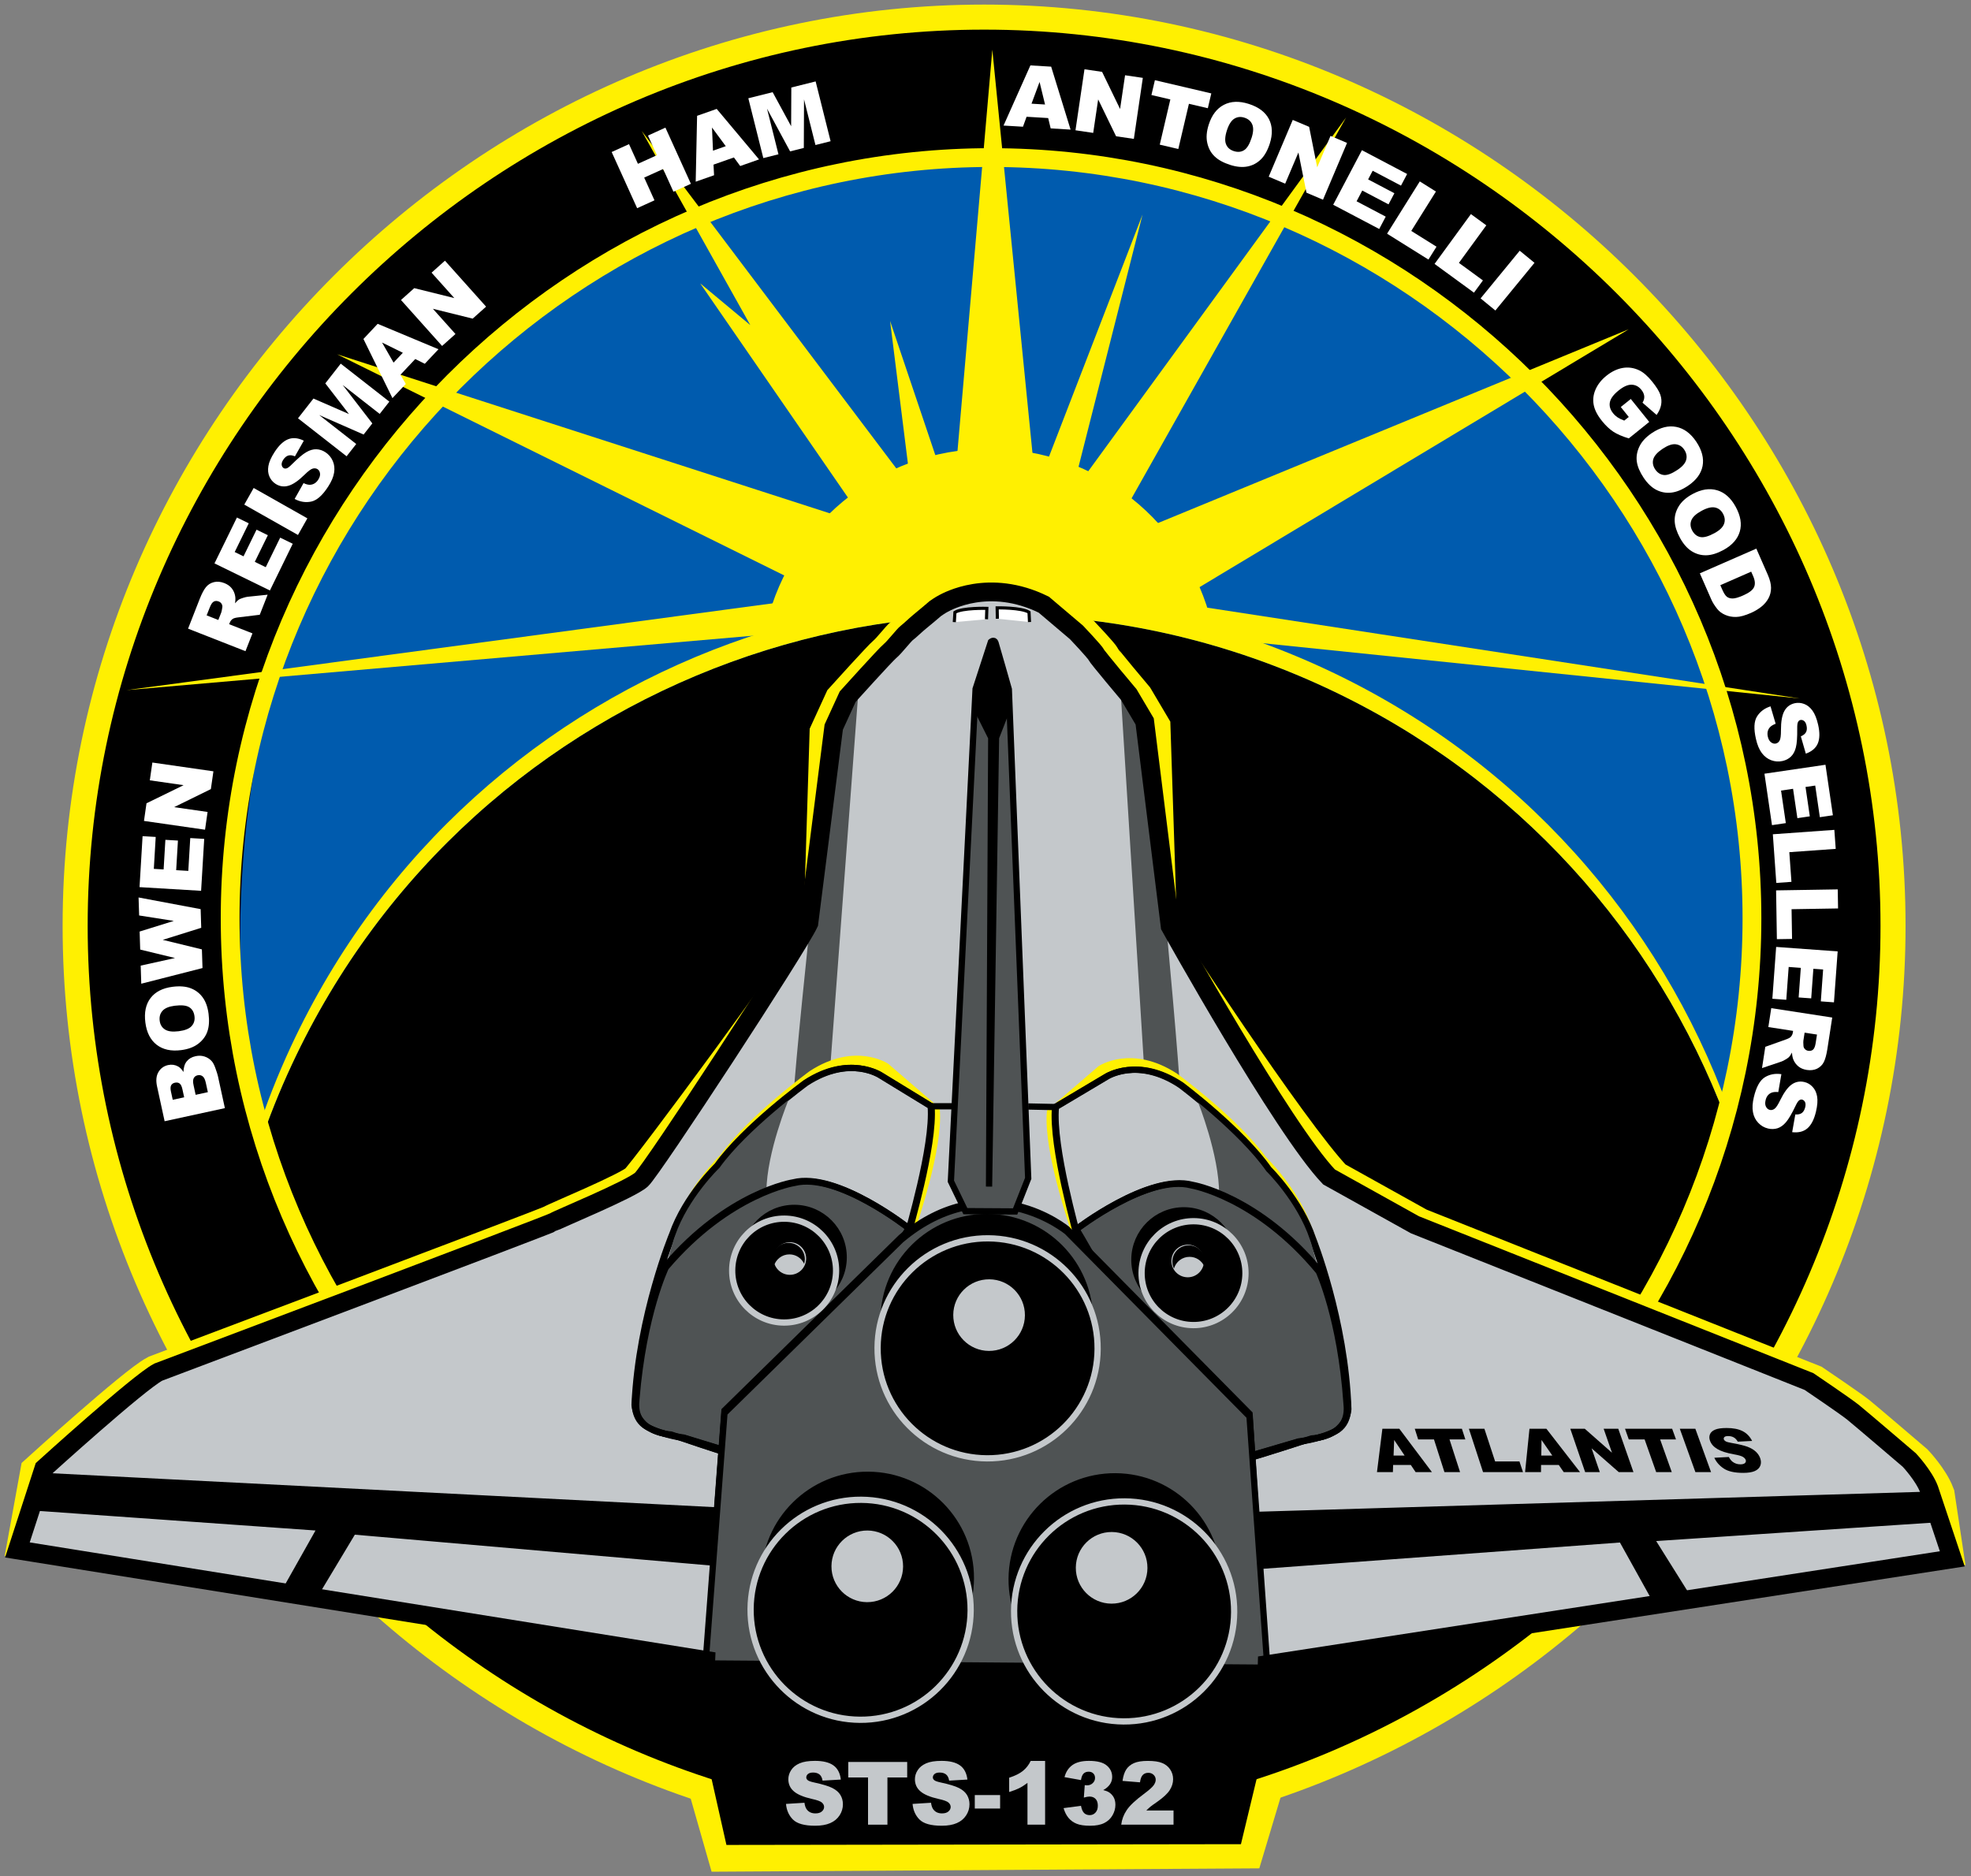 <?xml version="1.0" encoding="UTF-8" standalone="no"?>
<svg
   xmlns:dc="http://purl.org/dc/elements/1.1/"
   xmlns:cc="http://creativecommons.org/ns#"
   xmlns:rdf="http://www.w3.org/1999/02/22-rdf-syntax-ns#"
   xmlns:svg="http://www.w3.org/2000/svg"
   xmlns="http://www.w3.org/2000/svg"
   version="1.1"
   id="svg15227"
   viewBox="0 0 5000 4760"
   height="4760"
   width="5000">
  <rect x="0" y="0" width="5000" height="4760" fill="#808080" stroke="none"/>
  <title
     id="title19252">STS-132 Patch</title>
  <defs
     id="defs15229">
    <clipPath
       clipPathUnits="userSpaceOnUse"
       id="clipPath4222">
      <path
         d="m 117.365,445.667 66.52,0 0,62.293 -66.52,0 0,-62.293 z"
         id="path4224" />
    </clipPath>
    <clipPath
       clipPathUnits="userSpaceOnUse"
       id="clipPath4066">
      <path
         d="m 117.365,445.667 66.52,0 0,62.293 -66.52,0 0,-62.293 z"
         id="path4068" />
    </clipPath>
    <clipPath
       clipPathUnits="userSpaceOnUse"
       id="clipPath3890">
      <path
         d="m 117.365,445.667 66.52,0 0,62.293 -66.52,0 0,-62.293 z"
         id="path3892" />
    </clipPath>
  </defs>
  <g
     id="layer1"
     transform="translate(0,3707.638)">
    <g
       id="g16269"
       transform="matrix(1.003,0,0,1.003,-16.511,2.121)">
      <g
         id="g3886"
         transform="matrix(76.899,0,0,-76.899,-9075.586,35338.946)">
        <g
           clip-path="url(#clipPath3890)"
           id="g3888">
          <g
             transform="translate(180.495,477.19)"
             id="g3894">
            <path
               id="path3896"
               style="fill:#000000;fill-opacity:1;fill-rule:evenodd;stroke:#fff001;stroke-width:0.824;stroke-linecap:butt;stroke-linejoin:miter;stroke-miterlimit:14.335;stroke-dasharray:none;stroke-opacity:1"
               d="m 0,0 c 0,-16.4 -13.495,-29.895 -29.895,-29.895 -16.4,0 -29.895,13.495 -29.895,29.895 0,16.4 13.495,29.895 29.895,29.895 C -13.495,29.895 0,16.4 0,0" />
          </g>
          <g
             transform="translate(161.848,485.022)"
             id="g3898">
            <path
               id="path3900"
               style="fill:#005bae;fill-opacity:1;fill-rule:nonzero;stroke:none"
               d="m 0,0 c 6.309,-2.938 10.858,-8.119 13.14,-14.152 0.029,0.11 0.055,0.222 0.083,0.333 0.416,5.1 3.088,15.952 -9.864,26.667 -12.197,10.09 -41.154,4.595 -38.957,-24.239 0.08,-1.049 0.736,-2.317 0.417,-3.292 0.034,-0.119 0.07,-0.238 0.106,-0.356 0.3,0.887 0.65,1.767 1.055,2.635 C -28.051,0.417 -12.82,5.97 0,0" />
          </g>
          <g
             transform="translate(175.855,477.438)"
             id="g3902">
            <path
               id="path3904"
               style="fill:none;stroke:#fff001;stroke-width:0.618;stroke-linecap:butt;stroke-linejoin:miter;stroke-miterlimit:14.335;stroke-dasharray:none;stroke-opacity:1"
               d="m 0,0 c 0,-13.729 -11.297,-25.026 -25.026,-25.026 -13.729,0 -25.026,11.297 -25.026,25.026 0,13.729 11.297,25.026 25.026,25.026 C -11.297,25.026 0,13.729 0,0 Z" />
          </g>
          <g
             transform="translate(158.035,487.135)"
             id="g3906">
            <path
               id="path3908"
               style="fill:#fff001;fill-opacity:1;fill-rule:nonzero;stroke:none"
               d="m 0,0 c 0.068,-0.277 -0.367,0.495 -0.331,0.207 0.038,-0.306 -0.449,-0.1 -0.748,0.003 -0.801,0.275 -1.795,0.703 -5.926,0.703 -4.071,0 -6.384,-0.083 -7.047,-1.153 -0.03,-0.048 -0.079,0.518 -0.189,0.115 -0.077,-0.284 -0.263,-0.585 -0.231,-0.3 0.023,0.192 -0.173,-0.106 -0.137,0.081 C -13.939,3.1 -10.907,5.7 -7.267,5.7 -3.749,5.7 -0.799,3.272 0,0" />
          </g>
          <g
             transform="translate(158.035,487.135)"
             id="g3910">
            <path
               id="path3912"
               style="fill:none;stroke:#fff001;stroke-width:0.103;stroke-linecap:butt;stroke-linejoin:miter;stroke-miterlimit:4;stroke-dasharray:none;stroke-opacity:1"
               d="m 0,0 c 0.068,-0.277 -0.367,0.495 -0.331,0.207 0.038,-0.306 -0.449,-0.1 -0.748,0.003 -0.801,0.275 -1.795,0.703 -5.926,0.703 -4.071,0 -6.384,-0.083 -7.047,-1.153 -0.03,-0.048 -0.079,0.518 -0.189,0.115 -0.077,-0.284 -0.263,-0.585 -0.231,-0.3 0.023,0.192 -0.173,-0.106 -0.137,0.081 C -13.939,3.1 -10.907,5.7 -7.267,5.7 -3.749,5.7 -0.799,3.272 0,0 Z" />
          </g>
          <g
             transform="translate(149.567,490.983)"
             id="g3914">
            <path
               id="path3916"
               style="fill:#fff001;fill-opacity:1;fill-rule:nonzero;stroke:none"
               d="M 0,0 1.304,15.03 2.745,0.549 6.245,9.608 3.912,0.412 12.941,12.802 5.422,-0.549 5.902,-0.892 22.236,5.833 7.275,-3.157 27.864,-6.314 7.206,-4.186 2.484,-2.966 -3.44,-3.976 -27.177,-6.039 -4.164,-2.946 -20.246,5.01 -2.814,-0.618 -8.304,7.343 -6.657,5.971 -10.226,12.353 -1.373,0.618 -2.059,6.108 0,0 Z" />
          </g>
          <g
             transform="translate(161.848,485.022)"
             id="g3918">
            <path
               id="path3920"
               style="fill:#fff001;fill-opacity:1;fill-rule:nonzero;stroke:none"
               d="m 0,0 c 6.309,-2.938 10.858,-8.119 13.14,-14.152 0.029,0.11 0.055,0.222 0.083,0.333 -2.246,6.153 -6.835,11.451 -13.242,14.434 -12.82,5.97 -28.051,0.416 -34.021,-12.403 -0.443,-0.953 -0.822,-1.92 -1.141,-2.895 0.034,-0.119 0.07,-0.238 0.106,-0.356 0.3,0.887 0.65,1.767 1.055,2.635 C -28.051,0.417 -12.82,5.97 0,0" />
          </g>
        </g>
      </g>
      <g
         id="g4062"
         transform="matrix(76.899,0,0,-76.899,-9075.586,35338.946)">
        <g
           clip-path="url(#clipPath4066)"
           id="g4064">
          <g
             transform="translate(125.07,471.719)"
             id="g4070" />
          <g
             transform="translate(124.113,473.724)"
             id="g4074" />
          <g
             transform="translate(122.879,475.287)"
             id="g4078" />
          <g
             transform="translate(122.823,478.464)"
             id="g4082" />
          <g
             transform="translate(122.969,480.642)"
             id="g4086">
            <g
               id="BOWEN">
              <path
                 d="M 0,0 -0.068,0.312 C -0.091,0.418 -0.126,0.488 -0.173,0.523 -0.219,0.558 -0.274,0.569 -0.337,0.556 -0.396,0.543 -0.438,0.511 -0.465,0.461 -0.491,0.41 -0.493,0.331 -0.469,0.224 L -0.402,-0.087 0,0 Z M -0.779,-0.169 -0.837,0.097 C -0.858,0.193 -0.889,0.256 -0.93,0.286 -0.971,0.316 -1.022,0.324 -1.084,0.311 -1.142,0.299 -1.183,0.27 -1.208,0.225 -1.232,0.181 -1.234,0.112 -1.214,0.02 l 0.059,-0.271 0.376,0.082 z M -1.422,-0.956 -1.671,0.19 c -0.042,0.192 -0.027,0.349 0.046,0.472 0.072,0.122 0.178,0.199 0.318,0.23 0.117,0.025 0.226,0.01 0.326,-0.045 0.066,-0.036 0.126,-0.098 0.178,-0.184 0.004,0.149 0.04,0.267 0.109,0.352 0.069,0.086 0.166,0.142 0.292,0.169 0.103,0.023 0.2,0.019 0.293,-0.011 C -0.017,1.143 0.063,1.092 0.128,1.019 0.169,0.974 0.208,0.901 0.244,0.801 0.292,0.667 0.321,0.577 0.33,0.532 l 0.23,-1.057 -1.982,-0.431 z"
                 style="fill:#ffffff;fill-opacity:1;fill-rule:nonzero;stroke:none"
                 id="path4072"
                 transform="translate(2.101,-8.923)" />
              <path
                 d="M 0,0 C 0.203,0.026 0.344,0.082 0.423,0.169 0.502,0.256 0.534,0.365 0.517,0.494 0.5,0.628 0.443,0.726 0.347,0.788 0.251,0.85 0.09,0.867 -0.135,0.838 -0.324,0.814 -0.458,0.758 -0.536,0.67 -0.613,0.583 -0.644,0.473 -0.627,0.343 -0.611,0.217 -0.554,0.122 -0.455,0.058 -0.357,-0.007 -0.205,-0.026 0,0 m 0.077,-0.622 c -0.329,-0.042 -0.596,0.017 -0.803,0.176 -0.206,0.16 -0.33,0.403 -0.372,0.73 -0.043,0.334 0.014,0.604 0.171,0.808 0.156,0.204 0.397,0.327 0.72,0.369 C 0.029,1.491 0.227,1.476 0.387,1.416 0.548,1.356 0.68,1.257 0.783,1.118 0.886,0.979 0.951,0.798 0.98,0.575 1.009,0.348 0.997,0.155 0.943,-0.003 0.89,-0.161 0.791,-0.296 0.646,-0.408 0.502,-0.521 0.312,-0.592 0.077,-0.622"
                 style="fill:#ffffff;fill-opacity:1;fill-rule:nonzero;stroke:none"
                 id="path4076"
                 transform="translate(1.144,-6.918)" />
              <path
                 d="M 0,0 -0.019,0.595 1.11,0.845 -0.035,1.123 -0.054,1.716 1.07,2.066 -0.07,2.245 -0.089,2.837 1.953,2.453 1.972,1.839 0.707,1.443 1.994,1.129 2.014,0.515 0,0 Z"
                 style="fill:#ffffff;fill-opacity:1;fill-rule:nonzero;stroke:none"
                 id="path4080"
                 transform="translate(-0.089,-5.355)" />
              <path
                 d="M 0,0 0.1,1.677 0.532,1.651 0.47,0.601 0.792,0.582 0.85,1.556 1.263,1.532 1.205,0.558 1.604,0.534 1.668,1.614 2.127,1.587 2.025,-0.121 0,0 Z"
                 style="fill:#ffffff;fill-opacity:1;fill-rule:nonzero;stroke:none"
                 id="path4084"
                 transform="translate(-0.146,-2.178)" />
              <path
                 d="M 0,0 0.083,0.58 1.303,1.176 0.192,1.336 0.276,1.921 2.284,1.632 2.2,1.047 0.99,0.453 2.092,0.295 2.008,-0.289 0,0 Z"
                 style="fill:#ffffff;fill-opacity:1;fill-rule:nonzero;stroke:none"
                 id="path4088" />
            </g>
          </g>
          <g
             transform="translate(125.413,487.252)"
             id="g4090" />
          <g
             transform="translate(125.287,489.114)"
             id="g4094" />
          <g
             transform="translate(126.267,491.047)"
             id="g4098" />
          <g
             transform="translate(127.923,491.234)"
             id="g4102" />
          <g
             transform="translate(128.035,493.887)"
             id="g4106" />
          <g
             transform="translate(131.483,496.042)"
             id="g4110" />
          <g
             transform="translate(131.422,497.779)"
             id="g4114">
            <g
               id="REISMAN">
              <path
                 d="m 0,0 0.097,0.246 c 0.01,0.027 0.022,0.082 0.034,0.165 0.008,0.041 0,0.081 -0.022,0.118 C 0.087,0.566 0.055,0.592 0.014,0.608 -0.047,0.632 -0.101,0.631 -0.149,0.605 -0.197,0.58 -0.242,0.513 -0.283,0.407 L -0.384,0.151 0,0 Z m 0.893,-1.027 -1.888,0.741 0.381,0.973 c 0.071,0.18 0.141,0.312 0.209,0.395 0.068,0.083 0.156,0.137 0.263,0.163 C -0.036,1.271 0.077,1.26 0.198,1.213 0.302,1.172 0.384,1.114 0.443,1.039 0.501,0.965 0.539,0.879 0.555,0.782 0.566,0.721 0.564,0.643 0.55,0.548 0.6,0.609 0.643,0.65 0.679,0.673 0.703,0.688 0.748,0.706 0.814,0.727 0.881,0.748 0.931,0.76 0.964,0.763 L 1.622,0.831 1.363,0.171 0.664,0.086 C 0.574,0.076 0.511,0.059 0.477,0.037 0.431,0.007 0.398,-0.035 0.377,-0.089 L 0.357,-0.14 1.123,-0.441 0.893,-1.027 Z"
                 style="fill:#ffffff;fill-opacity:1;fill-rule:nonzero;stroke:none"
                 id="path4092"
                 transform="translate(-6.008,-10.526)" />
              <path
                 d="M 0,0 0.738,1.509 1.127,1.319 0.665,0.374 0.955,0.232 1.383,1.109 1.755,0.927 1.326,0.051 1.686,-0.125 2.161,0.847 2.574,0.646 1.823,-0.891 0,0 Z"
                 style="fill:#ffffff;fill-opacity:1;fill-rule:nonzero;stroke:none"
                 id="path4096"
                 transform="translate(-6.134,-8.665)" />
              <path
                 d="M 0,0 0.309,0.547 2.075,-0.452 1.766,-0.999 0,0 Z"
                 style="fill:#ffffff;fill-opacity:1;fill-rule:nonzero;stroke:none"
                 id="path4100"
                 transform="translate(-5.154,-6.731)" />
              <path
                 d="M 0,0 0.293,0.521 C 0.381,0.479 0.457,0.461 0.521,0.467 0.625,0.477 0.71,0.532 0.775,0.632 0.824,0.708 0.844,0.777 0.835,0.84 0.826,0.904 0.798,0.951 0.751,0.981 0.707,1.009 0.655,1.015 0.595,0.999 0.536,0.983 0.445,0.915 0.322,0.793 0.121,0.596 -0.055,0.476 -0.204,0.434 -0.354,0.39 -0.496,0.412 -0.629,0.498 c -0.087,0.056 -0.154,0.135 -0.199,0.236 -0.045,0.101 -0.057,0.217 -0.035,0.348 0.021,0.13 0.089,0.285 0.204,0.462 0.141,0.218 0.288,0.357 0.443,0.419 0.155,0.062 0.328,0.047 0.518,-0.046 L 0.01,1.402 C -0.075,1.439 -0.148,1.447 -0.21,1.428 -0.273,1.408 -0.328,1.361 -0.376,1.287 -0.415,1.225 -0.432,1.171 -0.426,1.123 -0.42,1.075 -0.399,1.039 -0.362,1.015 c 0.027,-0.017 0.06,-0.02 0.098,-0.009 0.039,0.01 0.098,0.056 0.177,0.136 C 0.112,1.34 0.268,1.473 0.384,1.539 0.499,1.606 0.609,1.638 0.713,1.635 0.817,1.631 0.916,1.6 1.009,1.539 1.118,1.469 1.199,1.373 1.253,1.253 1.306,1.133 1.321,1.004 1.298,0.864 1.276,0.725 1.211,0.573 1.104,0.408 0.917,0.118 0.732,-0.046 0.548,-0.086 0.364,-0.125 0.181,-0.097 0,0"
                 style="fill:#ffffff;fill-opacity:1;fill-rule:nonzero;stroke:none"
                 id="path4104"
                 transform="translate(-3.498,-6.545)" />
              <path
                 d="M 0,0 0.508,0.65 1.676,0.14 0.898,1.149 1.405,1.798 3.004,0.548 2.687,0.144 1.469,1.097 2.444,-0.168 2.158,-0.534 0.695,0.108 1.915,-0.845 1.598,-1.249 0,0 Z"
                 style="fill:#ffffff;fill-opacity:1;fill-rule:nonzero;stroke:none"
                 id="path4108"
                 transform="translate(-3.387,-3.892)" />
              <path
                 d="M 0,0 -0.684,0.337 -0.305,-0.324 0,0 Z m 0.408,-0.206 -0.487,-0.518 0.176,-0.302 -0.439,-0.466 -0.954,1.946 0.468,0.498 2,-0.836 -0.45,-0.478 -0.314,0.156 z"
                 style="fill:#ffffff;fill-opacity:1;fill-rule:nonzero;stroke:none"
                 id="path4112"
                 transform="translate(0.061,-1.736)" />
              <path
                 d="M 0,0 0.436,0.39 1.754,0.063 1.006,0.899 1.446,1.293 2.799,-0.219 2.358,-0.613 1.049,-0.289 1.792,-1.119 1.352,-1.512 0,0 Z"
                 style="fill:#ffffff;fill-opacity:1;fill-rule:nonzero;stroke:none"
                 id="path4116" />
            </g>
          </g>
          <g
             transform="translate(138.351,502.647)"
             id="g4118" />
          <g
             transform="translate(142.104,502.839)"
             id="g4122" />
          <g
             transform="translate(142.846,504.415)"
             id="g4126">
            <g
               id="HAM">
              <path
                 d="M 0,0 0.571,0.259 0.864,-0.388 1.488,-0.105 1.195,0.541 1.768,0.802 2.606,-1.046 2.032,-1.306 1.694,-0.559 1.07,-0.841 1.408,-1.589 0.838,-1.848 0,0 Z"
                 style="fill:#ffffff;fill-opacity:1;fill-rule:nonzero;stroke:none"
                 id="path4120"
                 transform="translate(-4.495,-1.768)" />
              <path
                 d="M 0,0 -0.453,0.614 -0.42,-0.148 0,0 Z m 0.268,-0.371 -0.671,-0.236 0.018,-0.349 -0.604,-0.212 0.046,2.167 0.645,0.227 1.392,-1.661 -0.619,-0.218 -0.207,0.282 z"
                 style="fill:#ffffff;fill-opacity:1;fill-rule:nonzero;stroke:none"
                 id="path4124"
                 transform="translate(-0.742,-1.576)" />
              <path
                 d="m 0,0 0.8,0.2 0.608,-1.12 0.006,1.274 0.8,0.2 L 2.706,-1.413 2.208,-1.538 1.832,-0.037 1.825,-1.634 1.374,-1.747 0.615,-0.342 0.991,-1.843 0.493,-1.968 0,0 Z"
                 style="fill:#ffffff;fill-opacity:1;fill-rule:nonzero;stroke:none"
                 id="path4128" />
            </g>
          </g>
          <g
             transform="translate(152.605,504.21)"
             id="g4130" />
          <g
             transform="translate(153.902,505.368)"
             id="g4134" />
          <g
             transform="translate(156.218,505.009)"
             id="g4138" />
          <g
             transform="translate(158.586,503.355)"
             id="g4142" />
          <g
             transform="translate(160.752,503.703)"
             id="g4146" />
          <g
             transform="translate(163.027,502.707)"
             id="g4150" />
          <g
             transform="translate(164.93,501.68)"
             id="g4154" />
          <g
             transform="translate(166.613,500.605)"
             id="g4158" />
          <g
             transform="translate(168.217,499.4)"
             id="g4162">
            <g
               id="ANTONELLI">
              <path
                 d="M 0,0 -0.18,0.741 -0.445,0.027 0,0 Z m 0.103,-0.446 -0.71,0.043 -0.119,-0.328 -0.639,0.038 0.883,1.979 0.683,-0.041 0.639,-2.071 -0.655,0.04 -0.082,0.34 z"
                 style="fill:#ffffff;fill-opacity:1;fill-rule:nonzero;stroke:none"
                 id="path4132"
                 transform="translate(-15.612,4.81)" />
              <path
                 d="M 0,0 0.579,-0.085 1.171,-1.307 1.335,-0.197 1.919,-0.283 1.624,-2.29 1.039,-2.204 0.45,-0.991 0.287,-2.093 -0.296,-2.007 0,0 Z"
                 style="fill:#ffffff;fill-opacity:1;fill-rule:nonzero;stroke:none"
                 id="path4136"
                 transform="translate(-14.315,5.969)" />
              <path
                 d="M 0,0 1.855,-0.435 1.741,-0.922 1.119,-0.777 0.77,-2.264 0.16,-2.121 0.508,-0.634 -0.114,-0.488 0,0 Z"
                 style="fill:#ffffff;fill-opacity:1;fill-rule:nonzero;stroke:none"
                 id="path4140"
                 transform="translate(-11.999,5.61)" />
              <path
                 d="m 0,0 c -0.063,-0.195 -0.071,-0.347 -0.026,-0.455 0.045,-0.109 0.13,-0.183 0.255,-0.223 0.128,-0.041 0.24,-0.031 0.337,0.03 0.098,0.06 0.181,0.199 0.25,0.415 C 0.874,-0.051 0.88,0.094 0.834,0.201 0.788,0.308 0.702,0.382 0.576,0.422 0.456,0.461 0.345,0.45 0.245,0.388 0.145,0.326 0.063,0.197 0,0 m -0.596,0.194 c 0.101,0.316 0.268,0.533 0.5,0.652 C 0.136,0.965 0.409,0.975 0.722,0.874 1.044,0.771 1.264,0.605 1.383,0.377 1.501,0.148 1.51,-0.121 1.411,-0.433 1.338,-0.658 1.24,-0.831 1.118,-0.951 0.996,-1.071 0.85,-1.149 0.681,-1.183 0.511,-1.217 0.319,-1.2 0.105,-1.131 c -0.218,0.07 -0.387,0.162 -0.507,0.278 -0.121,0.115 -0.202,0.262 -0.242,0.441 -0.041,0.178 -0.025,0.381 0.048,0.606"
                 style="fill:#ffffff;fill-opacity:1;fill-rule:nonzero;stroke:none"
                 id="path4144"
                 transform="translate(-9.632,3.955)" />
              <path
                 d="M 0,0 0.539,-0.228 0.804,-1.56 1.242,-0.526 1.786,-0.757 0.995,-2.625 0.451,-2.394 0.186,-1.072 -0.249,-2.098 -0.791,-1.868 0,0 Z"
                 style="fill:#ffffff;fill-opacity:1;fill-rule:nonzero;stroke:none"
                 id="path4148"
                 transform="translate(-7.465,4.303)" />
              <path
                 d="M 0,0 1.487,-0.783 1.285,-1.166 0.354,-0.676 0.204,-0.961 1.068,-1.416 0.875,-1.782 0.011,-1.327 -0.175,-1.681 0.783,-2.186 0.569,-2.592 -0.945,-1.795 0,0 Z"
                 style="fill:#ffffff;fill-opacity:1;fill-rule:nonzero;stroke:none"
                 id="path4152"
                 transform="translate(-5.19,3.307)" />
              <path
                 d="M 0,0 0.531,-0.333 -0.28,-1.629 0.55,-2.148 0.285,-2.571 -1.076,-1.72 0,0 Z"
                 style="fill:#ffffff;fill-opacity:1;fill-rule:nonzero;stroke:none"
                 id="path4156"
                 transform="translate(-3.287,2.28)" />
              <path
                 d="M 0,0 0.506,-0.37 -0.395,-1.605 0.395,-2.182 0.1,-2.585 -1.196,-1.639 0,0 Z"
                 style="fill:#ffffff;fill-opacity:1;fill-rule:nonzero;stroke:none"
                 id="path4160"
                 transform="translate(-1.605,1.205)" />
              <path
                 d="M 0,0 0.486,-0.398 -0.801,-1.967 -1.287,-1.568 0,0 Z"
                 style="fill:#ffffff;fill-opacity:1;fill-rule:nonzero;stroke:none"
                 id="path4164" />
            </g>
          </g>
          <g
             transform="translate(171.541,494.258)"
             id="g4166" />
          <g
             transform="translate(172.913,492.882)"
             id="g4170" />
          <g
             transform="translate(174.194,490.841)"
             id="g4174" />
          <g
             transform="translate(175.83,488.842)"
             id="g4178">
            <g
               id="GOOD">
              <path
                 d="M 0,0 0.329,0.265 0.936,-0.49 0.263,-1.032 c -0.215,0.065 -0.385,0.139 -0.51,0.221 -0.125,0.082 -0.249,0.2 -0.371,0.352 -0.151,0.187 -0.243,0.366 -0.274,0.536 -0.031,0.169 -0.01,0.338 0.064,0.505 0.074,0.167 0.193,0.316 0.357,0.448 0.173,0.139 0.351,0.224 0.536,0.256 C 0.25,1.317 0.431,1.291 0.607,1.207 0.744,1.141 0.886,1.018 1.032,0.837 1.173,0.662 1.262,0.519 1.3,0.407 1.338,0.295 1.347,0.183 1.327,0.073 1.306,-0.038 1.257,-0.149 1.178,-0.26 L 0.714,0.143 C 0.758,0.211 0.777,0.281 0.772,0.352 0.766,0.424 0.734,0.496 0.676,0.568 0.59,0.675 0.484,0.73 0.358,0.734 0.233,0.738 0.09,0.675 -0.071,0.545 -0.242,0.407 -0.338,0.277 -0.36,0.153 c -0.022,-0.123 0.014,-0.242 0.107,-0.357 0.044,-0.055 0.094,-0.1 0.149,-0.137 0.056,-0.037 0.129,-0.072 0.218,-0.105 L 0.263,-0.327 0,0 Z"
                 style="fill:#ffffff;fill-opacity:1;fill-rule:nonzero;stroke:none"
                 id="path4168"
                 transform="translate(-4.289,5.416)" />
              <path
                 d="m 0,0 c -0.17,-0.114 -0.271,-0.227 -0.304,-0.34 -0.032,-0.113 -0.011,-0.224 0.061,-0.333 0.075,-0.112 0.17,-0.174 0.284,-0.187 0.113,-0.013 0.265,0.044 0.453,0.17 0.159,0.106 0.254,0.216 0.284,0.329 0.031,0.113 0.009,0.224 -0.064,0.334 C 0.644,0.078 0.55,0.137 0.433,0.151 0.316,0.165 0.172,0.115 0,0 M -0.346,0.523 C -0.071,0.707 0.195,0.773 0.451,0.722 0.707,0.672 0.926,0.509 1.11,0.235 1.297,-0.046 1.366,-0.312 1.317,-0.565 1.268,-0.817 1.107,-1.034 0.836,-1.216 0.639,-1.348 0.455,-1.422 0.284,-1.44 c -0.17,-0.018 -0.332,0.012 -0.486,0.09 -0.154,0.079 -0.294,0.212 -0.419,0.399 -0.127,0.19 -0.202,0.368 -0.225,0.533 -0.022,0.165 0.006,0.33 0.085,0.495 0.079,0.166 0.218,0.314 0.415,0.446"
                 style="fill:#ffffff;fill-opacity:1;fill-rule:nonzero;stroke:none"
                 id="path4172"
                 transform="translate(-2.916,4.04)" />
              <path
                 d="m 0,0 c -0.18,-0.098 -0.291,-0.202 -0.333,-0.312 -0.042,-0.109 -0.032,-0.222 0.031,-0.337 0.065,-0.118 0.153,-0.188 0.265,-0.211 0.113,-0.023 0.268,0.02 0.467,0.129 0.168,0.091 0.272,0.192 0.313,0.302 0.04,0.109 0.029,0.222 -0.035,0.338 C 0.648,0.02 0.56,0.088 0.445,0.112 0.33,0.136 0.181,0.099 0,0 M -0.298,0.552 C -0.007,0.71 0.263,0.753 0.514,0.679 0.764,0.606 0.968,0.424 1.126,0.135 1.288,-0.161 1.333,-0.433 1.261,-0.68 1.189,-0.927 1.01,-1.129 0.724,-1.286 0.515,-1.399 0.326,-1.457 0.154,-1.46 c -0.171,-0.003 -0.33,0.042 -0.476,0.134 -0.147,0.092 -0.274,0.237 -0.382,0.434 -0.109,0.201 -0.168,0.385 -0.176,0.551 -0.008,0.167 0.035,0.329 0.129,0.486 0.094,0.158 0.245,0.293 0.453,0.407"
                 style="fill:#ffffff;fill-opacity:1;fill-rule:nonzero;stroke:none"
                 id="path4176"
                 transform="translate(-1.636,1.999)" />
              <path
                 d="m 0,0 -1.015,-0.445 0.061,-0.14 c 0.053,-0.12 0.103,-0.2 0.152,-0.239 0.049,-0.039 0.113,-0.058 0.192,-0.058 0.079,0 0.193,0.033 0.341,0.098 0.197,0.086 0.318,0.177 0.362,0.274 0.045,0.096 0.035,0.218 -0.03,0.367 L 0,0 Z m 0.169,0.758 0.374,-0.853 c 0.074,-0.168 0.11,-0.313 0.11,-0.437 0,-0.124 -0.028,-0.238 -0.084,-0.343 C 0.513,-0.98 0.435,-1.072 0.335,-1.152 0.235,-1.232 0.122,-1.3 -0.005,-1.356 -0.203,-1.443 -0.367,-1.488 -0.496,-1.49 c -0.13,-0.003 -0.249,0.02 -0.358,0.068 -0.109,0.047 -0.196,0.112 -0.261,0.193 -0.089,0.112 -0.156,0.218 -0.2,0.321 l -0.374,0.853 1.858,0.813 z"
                 style="fill:#ffffff;fill-opacity:1;fill-rule:nonzero;stroke:none"
                 id="path4180" />
            </g>
          </g>
          <g
             transform="translate(176.466,484.411)"
             id="g4182" />
          <g
             transform="translate(178.273,482.49)"
             id="g4186" />
          <g
             transform="translate(178.565,480.348)"
             id="g4190" />
          <g
             transform="translate(178.677,478.39)"
             id="g4194" />
          <g
             transform="translate(178.674,476.35)"
             id="g4198" />
          <g
             transform="translate(177.587,473.677)"
             id="g4202" />
          <g
             transform="translate(176.823,472.311)"
             id="g4206">
            <g
               id="SELLERS">
              <path
                 d="M 0,0 0.169,-0.573 C 0.077,-0.607 0.011,-0.649 -0.03,-0.699 -0.096,-0.781 -0.115,-0.88 -0.089,-0.997 c 0.02,-0.087 0.056,-0.149 0.108,-0.187 0.052,-0.038 0.104,-0.051 0.158,-0.039 0.052,0.012 0.093,0.045 0.123,0.099 0.03,0.054 0.044,0.167 0.043,0.339 -0.001,0.282 0.036,0.491 0.11,0.628 0.074,0.138 0.188,0.225 0.343,0.26 C 0.897,0.126 1,0.118 1.104,0.08 1.208,0.042 1.299,-0.031 1.377,-0.137 1.456,-0.244 1.519,-0.4 1.566,-0.606 1.623,-0.859 1.62,-1.063 1.556,-1.217 1.492,-1.371 1.361,-1.484 1.161,-1.556 l -0.164,0.569 c 0.085,0.036 0.142,0.083 0.172,0.141 0.029,0.058 0.034,0.13 0.014,0.217 C 1.167,-0.558 1.14,-0.508 1.102,-0.479 1.063,-0.45 1.023,-0.44 0.979,-0.45 0.948,-0.457 0.923,-0.479 0.905,-0.514 0.885,-0.548 0.876,-0.622 0.878,-0.736 0.881,-1.016 0.867,-1.221 0.834,-1.349 0.802,-1.479 0.748,-1.579 0.672,-1.652 0.597,-1.724 0.505,-1.773 0.397,-1.797 0.27,-1.826 0.146,-1.818 0.022,-1.772 c -0.122,0.046 -0.226,0.126 -0.31,0.239 -0.084,0.114 -0.148,0.266 -0.191,0.458 -0.077,0.336 -0.065,0.584 0.035,0.743 0.1,0.159 0.248,0.27 0.444,0.332"
                 style="fill:#ffffff;fill-opacity:1;fill-rule:nonzero;stroke:none"
                 id="path4184"
                 transform="translate(-0.357,12.1)" />
              <path
                 d="m 0,0 0.244,-1.662 -0.429,-0.063 -0.152,1.04 -0.319,-0.046 0.141,-0.966 -0.409,-0.06 -0.142,0.966 -0.395,-0.059 0.157,-1.07 -0.455,-0.067 -0.248,1.692 L 0,0 Z"
                 style="fill:#ffffff;fill-opacity:1;fill-rule:nonzero;stroke:none"
                 id="path4188"
                 transform="translate(1.45,10.179)" />
              <path
                 d="M 0,0 0.045,-0.625 -1.481,-0.734 -1.411,-1.71 -1.909,-1.746 -2.023,-0.145 0,0 Z"
                 style="fill:#ffffff;fill-opacity:1;fill-rule:nonzero;stroke:none"
                 id="path4192"
                 transform="translate(1.742,8.037)" />
              <path
                 d="M 0,0 0.01,-0.627 -1.519,-0.652 -1.503,-1.63 -2.002,-1.638 -2.028,-0.033 0,0 Z"
                 style="fill:#ffffff;fill-opacity:1;fill-rule:nonzero;stroke:none"
                 id="path4196"
                 transform="translate(1.854,6.079)" />
              <path
                 d="m 0,0 -0.122,-1.676 -0.432,0.032 0.076,1.049 -0.321,0.023 -0.071,-0.973 -0.413,0.03 0.071,0.973 -0.399,0.03 -0.079,-1.08 -0.458,0.034 0.125,1.705 L 0,0 Z"
                 style="fill:#ffffff;fill-opacity:1;fill-rule:nonzero;stroke:none"
                 id="path4200"
                 transform="translate(1.851,4.039)" />
              <path
                 d="m 0,0 -0.04,-0.261 c -0.005,-0.028 -0.004,-0.084 0.002,-0.168 0.001,-0.043 0.017,-0.08 0.047,-0.111 0.03,-0.031 0.066,-0.05 0.11,-0.057 0.065,-0.01 0.118,0.003 0.159,0.039 0.041,0.035 0.07,0.11 0.087,0.223 L 0.407,-0.063 0,0 Z M -1.097,0.806 0.908,0.497 0.749,-0.536 C 0.719,-0.727 0.68,-0.871 0.632,-0.967 0.583,-1.063 0.51,-1.135 0.412,-1.184 0.313,-1.232 0.2,-1.246 0.072,-1.227 c -0.111,0.018 -0.203,0.056 -0.276,0.116 -0.074,0.06 -0.129,0.135 -0.167,0.226 -0.023,0.058 -0.039,0.134 -0.045,0.23 -0.036,-0.07 -0.069,-0.12 -0.099,-0.15 -0.02,-0.02 -0.06,-0.048 -0.121,-0.083 -0.06,-0.035 -0.106,-0.057 -0.138,-0.067 l -0.627,-0.211 0.108,0.7 0.664,0.237 c 0.086,0.03 0.143,0.059 0.172,0.088 0.038,0.04 0.061,0.088 0.07,0.145 l 0.008,0.054 -0.814,0.126 0.096,0.622 z"
                 style="fill:#ffffff;fill-opacity:1;fill-rule:nonzero;stroke:none"
                 id="path4204"
                 transform="translate(0.764,1.366)" />
              <path
                 d="m 0,0 -0.102,-0.589 c -0.097,0.01 -0.175,0.002 -0.234,-0.025 -0.095,-0.044 -0.156,-0.124 -0.183,-0.241 -0.021,-0.087 -0.017,-0.159 0.013,-0.216 0.029,-0.057 0.071,-0.091 0.125,-0.104 0.051,-0.013 0.102,-10e-4 0.153,0.034 0.052,0.036 0.114,0.13 0.189,0.285 0.124,0.253 0.249,0.425 0.376,0.515 0.127,0.091 0.268,0.119 0.422,0.082 0.102,-0.024 0.19,-0.076 0.266,-0.157 0.077,-0.08 0.127,-0.185 0.15,-0.316 C 1.198,-0.862 1.186,-1.03 1.137,-1.235 1.077,-1.488 0.984,-1.669 0.859,-1.779 0.733,-1.889 0.565,-1.932 0.355,-1.908 l 0.103,0.582 c 0.093,-0.005 0.165,0.011 0.217,0.05 0.052,0.04 0.088,0.103 0.109,0.189 0.017,0.071 0.014,0.128 -0.007,0.171 C 0.755,-0.873 0.723,-0.847 0.68,-0.836 0.648,-0.829 0.617,-0.837 0.585,-0.861 0.552,-0.883 0.511,-0.945 0.463,-1.048 0.342,-1.301 0.238,-1.478 0.152,-1.579 c -0.086,-0.101 -0.179,-0.168 -0.278,-0.2 -0.1,-0.031 -0.204,-0.034 -0.311,-0.009 -0.127,0.03 -0.235,0.093 -0.325,0.189 -0.091,0.095 -0.148,0.212 -0.173,0.351 -0.026,0.139 -0.015,0.304 0.03,0.495 0.08,0.335 0.2,0.552 0.36,0.651 C -0.385,-0.004 -0.203,0.03 0,0"
                 style="fill:#ffffff;fill-opacity:1;fill-rule:nonzero;stroke:none"
                 id="path4208" />
            </g>
          </g>
          <g
             transform="translate(119.198,456.313)"
             id="g4210">
            <path
               id="path4212"
               style="fill:#fff001;fill-opacity:1;fill-rule:nonzero;stroke:#fff001;stroke-width:1.647;stroke-linecap:butt;stroke-linejoin:miter;stroke-miterlimit:4;stroke-dasharray:none;stroke-opacity:1"
               d="m 0,0 0.506,2.785 c 0,0 3.108,2.82 3.763,3.168 0,0 12.919,4.869 13.02,4.944 0.1,0.075 2.519,1.065 2.872,1.389 0.354,0.325 5.766,7.656 6.122,8.433 l 0.201,6.452 0.459,1.002 c 0,0 1.239,1.374 1.391,1.499 0.151,0.124 0.455,0.525 0.556,0.599 0.101,0.075 0.303,0.275 0.429,0.375 0.127,0.099 0.506,0.423 0.506,0.423 0,0 0.176,0.125 0.277,0.175 0.101,0.049 1.488,0.845 3.291,-0.046 l 1.075,-0.911 c 0,0 0.599,-0.632 0.648,-0.733 0.05,-0.101 1.073,-1.313 1.073,-1.313 l 0.522,-0.883 0.22,-6.738 c 0,0 4.32,-6.655 5.843,-8.248 L 45.603,10.797 58.56,5.642 c 0,0 1.201,-0.811 1.451,-1.013 0.25,-0.203 1.849,-1.57 1.849,-1.57 0,0 0.475,-0.505 0.648,-0.958 l 0.357,-2.373" />
          </g>
        </g>
      </g>
      <g
         transform="matrix(76.899,0,0,-76.899,1816.351,806.591)"
         id="g4214">
        <path
           id="path4216"
           style="fill:#fff001;fill-opacity:1;fill-rule:nonzero;stroke:none"
           d="M 0,0 0.618,-2.162 17.398,-2.059 18.015,0" />
      </g>
      <g
         id="g4218"
         transform="matrix(76.899,0,0,-76.899,-9075.586,35338.946)">
        <g
           clip-path="url(#clipPath4222)"
           id="g4220">
          <g
             transform="translate(141.64,449.064)"
             id="g4226">
            <path
               id="path4228"
               style="fill:none;stroke:#fff001;stroke-width:1.647;stroke-linecap:butt;stroke-linejoin:miter;stroke-miterlimit:4;stroke-dasharray:none;stroke-opacity:1"
               d="M 0,0 0.618,-2.162 17.398,-2.059 18.015,0" />
          </g>
          <g
             transform="translate(118.806,456.66)"
             id="g4230">
            <path
               id="path4232"
               style="fill:#c4c8cb;fill-opacity:1;fill-rule:nonzero;stroke:none"
               d="m 0,0 0.871,2.682 c 0,0 3.107,2.821 3.763,3.168 0,0 12.919,4.87 13.02,4.945 0.1,0.074 2.518,1.064 2.872,1.389 0.354,0.324 5.148,7.656 5.504,8.432 l 0.819,6.452 0.459,1.002 c 0,0 1.239,1.375 1.39,1.499 0.152,0.125 0.456,0.525 0.557,0.6 0.101,0.075 0.303,0.274 0.429,0.374 0.127,0.1 0.505,0.424 0.505,0.424 0,0 0.177,0.125 0.278,0.174 0.101,0.05 1.488,0.845 3.291,-0.045 l 1.075,-0.912 c 0,0 0.599,-0.631 0.648,-0.732 0.05,-0.101 1.072,-1.313 1.072,-1.313 l 0.523,-0.883 0.838,-6.738 c 0,0 3.702,-6.656 5.225,-8.248 L 45.968,10.695 58.925,5.54 c 0,0 1.201,-0.811 1.451,-1.014 0.25,-0.202 1.849,-1.569 1.849,-1.569 0,0 0.475,-0.505 0.648,-0.959 l 0.765,-2.291 -22.533,-3.478 -0.032,-1.13 -1.075,-4.47 -16.431,-0.024 -0.986,4.382 0.059,1.381 L 0,0 Z" />
          </g>
          <g
             transform="translate(118.806,456.66)"
             id="g4234">
            <path
               id="path4236"
               style="fill:none;stroke:#000000;stroke-width:0.206;stroke-linecap:butt;stroke-linejoin:miter;stroke-miterlimit:4;stroke-dasharray:none;stroke-opacity:1"
               d="m 0,0 0.871,2.682 c 0,0 3.107,2.821 3.763,3.168 0,0 12.919,4.87 13.02,4.945 0.1,0.074 2.518,1.064 2.872,1.389 0.354,0.324 5.148,7.656 5.504,8.432 l 0.819,6.452 0.459,1.002 c 0,0 1.239,1.375 1.39,1.499 0.152,0.125 0.456,0.525 0.557,0.6 0.101,0.075 0.303,0.274 0.429,0.374 0.127,0.1 0.505,0.424 0.505,0.424 0,0 0.177,0.125 0.278,0.174 0.101,0.05 1.488,0.845 3.291,-0.045 l 1.075,-0.912 c 0,0 0.599,-0.631 0.648,-0.732 0.05,-0.101 1.072,-1.313 1.072,-1.313 l 0.523,-0.883 0.838,-6.738 c 0,0 3.702,-6.656 5.225,-8.248 L 45.968,10.695 58.925,5.54 c 0,0 1.201,-0.811 1.451,-1.014 0.25,-0.202 1.849,-1.569 1.849,-1.569 0,0 0.475,-0.505 0.648,-0.959 l 0.765,-2.291 -22.533,-3.478 -0.032,-1.13 -1.075,-4.47 -16.431,-0.024 -0.986,4.382 0.059,1.381 L 0,0 Z" />
          </g>
          <g
             transform="translate(146.492,485.252)"
             id="g4238">
            <path
               id="path4240"
               style="fill:#4f5354;fill-opacity:1;fill-rule:nonzero;stroke:none"
               d="m 0,0 -1.007,-13.45 c 0,0 -0.925,-0.216 -1.148,-0.713 -0.223,-0.497 1.221,12.507 1.221,12.507 0,0 0.844,1.38 0.934,1.656" />
          </g>
          <g
             transform="translate(155.068,485.263)"
             id="g4242">
            <path
               id="path4244"
               style="fill:#4f5354;fill-opacity:1;fill-rule:nonzero;stroke:none"
               d="m 0,0 0.841,-13.462 c 0,0 0.923,-0.228 1.139,-0.727 0.217,-0.5 -1.066,12.522 -1.066,12.522 0,0 -0.828,1.389 -0.914,1.667" />
          </g>
          <g
             transform="translate(148.27,467.294)"
             id="g4246">
            <path
               id="path4248"
               style="fill:#fff001;fill-opacity:1;fill-rule:nonzero;stroke:#fff001;stroke-width:0.206;stroke-linecap:butt;stroke-linejoin:miter;stroke-miterlimit:4;stroke-dasharray:none;stroke-opacity:1"
               d="m 0,0 c 0.001,0.086 0.878,2.533 0.771,3.85 l -1.655,1.425 c 0,0 -1.026,0.693 -2.464,-0.243 0,0 -1.985,-1.449 -2.909,-2.731 0,0 -1.037,-0.996 -1.475,-2.253 0,0 -1.104,-2.657 -1.237,-5.606 0,0 0.023,-0.887 1.197,-0.98 0,0 1.886,-0.642 1.972,-0.643 0.086,0 1.058,-0.236 1.259,-0.151 0.201,0.085 4.512,7.246 4.512,7.246" />
          </g>
          <g
             transform="translate(153.538,467.213)"
             id="g4250">
            <path
               id="path4252"
               style="fill:#fff001;fill-opacity:1;fill-rule:nonzero;stroke:#fff001;stroke-width:0.206;stroke-linecap:butt;stroke-linejoin:miter;stroke-miterlimit:4;stroke-dasharray:none;stroke-opacity:1"
               d="m 0,0 c -0.001,0.086 -0.878,2.533 -0.771,3.85 l 1.655,1.425 c 0,0 1.026,0.693 2.464,-0.243 0,0 1.985,-1.449 2.909,-2.731 0,0 1.037,-0.996 1.475,-2.253 0,0 1.104,-2.657 1.237,-5.606 0,0 -0.023,-0.887 -1.197,-0.98 0,0 -1.886,-0.642 -1.972,-0.643 -0.086,0 -1.058,-0.236 -1.259,-0.151 -0.201,0.085 -4.512,7.246 -4.512,7.246" />
          </g>
          <g
             transform="translate(148.1,466.993)"
             id="g4254">
            <path
               id="path4256"
               style="fill:#c4c8cb;fill-opacity:1;fill-rule:nonzero;stroke:#000000;stroke-width:0.206;stroke-linecap:butt;stroke-linejoin:miter;stroke-miterlimit:4;stroke-dasharray:none;stroke-opacity:1"
               d="m 0,0 c 0.001,0.086 0.878,2.944 0.771,4.262 l -1.655,1.013 c 0,0 -1.026,0.693 -2.464,-0.243 0,0 -1.985,-1.449 -2.909,-2.731 0,0 -1.037,-0.996 -1.475,-2.253 0,0 -1.104,-2.657 -1.237,-5.606 0,0 0.023,-0.887 1.197,-0.98 0,0 1.886,-0.642 1.972,-0.643 0.086,0 1.058,-0.235 1.259,-0.151 0.201,0.085 4.512,7.246 4.512,7.246" />
          </g>
          <g
             transform="translate(148.158,467.221)"
             id="g4258">
            <path
               id="path4260"
               style="fill:#4f5354;fill-opacity:1;fill-rule:nonzero;stroke:none"
               d="m 0,0 c 0,0 -2.365,1.876 -3.799,1.512 0,0 -2.15,-0.33 -4.227,-2.78 0,0 -0.74,-1.539 -0.966,-4.318 -0.002,-0.029 -0.004,-0.057 -0.006,-0.086 0,0 -0.09,-0.601 0.395,-0.861 0.486,-0.261 1.201,-0.352 1.201,-0.352 l 2.286,-0.701 0.688,-0.004 c 0,0 4.429,7.676 4.428,7.59" />
          </g>
          <g
             transform="translate(148.158,467.221)"
             id="g4262">
            <path
               id="path4264"
               style="fill:none;stroke:#000000;stroke-width:0.206;stroke-linecap:butt;stroke-linejoin:miter;stroke-miterlimit:4;stroke-dasharray:none;stroke-opacity:1"
               d="m 0,0 c 0,0 -2.365,1.876 -3.799,1.512 0,0 -2.15,-0.33 -4.227,-2.78 0,0 -0.74,-1.539 -0.966,-4.318 -0.002,-0.029 -0.004,-0.057 -0.006,-0.086 0,0 -0.09,-0.601 0.395,-0.861 0.486,-0.261 1.201,-0.352 1.201,-0.352 l 2.286,-0.701 0.688,-0.004 c 0,0 4.429,7.676 4.428,7.59 z" />
          </g>
          <g
             transform="translate(144.176,471.484)"
             id="g4266">
            <path
               id="path4268"
               style="fill:#4f5354;fill-opacity:1;fill-rule:nonzero;stroke:none"
               d="m 0,0 c 0,0 -0.727,-1.742 -0.735,-3.031 0,0 -2.067,-0.875 -3.308,-2.5 l 0.498,1.801 1.212,1.539 0.836,0.969 0.691,0.597 L 0,0 Z" />
          </g>
          <g
             transform="translate(148.074,466.996)"
             id="g4270">
            <path
               id="path4272"
               style="fill:none;stroke:#000000;stroke-width:0.206;stroke-linecap:butt;stroke-linejoin:miter;stroke-miterlimit:4;stroke-dasharray:none;stroke-opacity:1"
               d="m 0,0 c 0.001,0.086 0.878,2.944 0.771,4.262 l -1.655,1.012 c 0,0 -1.026,0.694 -2.464,-0.242 0,0 -1.985,-1.448 -2.909,-2.731 0,0 -1.037,-0.996 -1.475,-2.253 0,0 -1.104,-2.657 -1.237,-5.606 0,0 0.023,-0.887 1.197,-0.981 0,0 1.886,-0.641 1.972,-0.642 0.086,0 1.058,-0.235 1.259,-0.151 0.201,0.085 4.512,7.246 4.512,7.246" />
          </g>
          <g
             transform="translate(148.122,467.24)"
             id="g4274">
            <path
               id="path4276"
               style="fill:none;stroke:#000000;stroke-width:0.206;stroke-linecap:butt;stroke-linejoin:miter;stroke-miterlimit:4;stroke-dasharray:none;stroke-opacity:1"
               d="m 0,0 c 0,0 -2.365,1.876 -3.799,1.512 0,0 -2.15,-0.33 -4.227,-2.78 0,0 -0.74,-1.539 -0.966,-4.318 -0.002,-0.029 -0.004,-0.057 -0.006,-0.086 0,0 -0.09,-0.601 0.395,-0.861 0.485,-0.261 1.201,-0.351 1.201,-0.351 l 2.286,-0.702 0.688,-0.004 C -4.428,-7.59 0,0.086 0,0 Z" />
          </g>
          <g
             transform="translate(153.654,466.958)"
             id="g4278">
            <path
               id="path4280"
               style="fill:#c4c8cb;fill-opacity:1;fill-rule:nonzero;stroke:#000000;stroke-width:0.206;stroke-linecap:butt;stroke-linejoin:miter;stroke-miterlimit:4;stroke-dasharray:none;stroke-opacity:1"
               d="m 0,0 c 0,0.086 -0.841,2.955 -0.718,4.271 l 1.667,0.992 c 0,0 1.035,0.681 2.461,-0.273 0,0 1.966,-1.473 2.875,-2.767 0,0 1.025,-1.008 1.447,-2.271 0,0 1.071,-2.67 1.168,-5.62 0,0 -0.034,-0.887 -1.209,-0.966 0,0 -1.894,-0.618 -1.98,-0.618 C 5.625,-7.251 4.65,-7.474 4.45,-7.387 4.251,-7.3 0.028,-0.086 0.028,-0.086" />
          </g>
          <g
             transform="translate(153.598,467.188)"
             id="g4282">
            <path
               id="path4284"
               style="fill:#4f5354;fill-opacity:1;fill-rule:nonzero;stroke:none"
               d="m 0,0 c 0,0 2.388,1.846 3.818,1.465 0,0 2.145,-0.356 4.192,-2.832 0,0 0.72,-1.548 0.912,-4.33 0.002,-0.028 0.004,-0.057 0.006,-0.086 0,0 0.082,-0.602 -0.406,-0.856 C 8.033,-6.894 7.317,-6.976 7.317,-6.976 L 5.022,-7.648 4.334,-7.644 c 0,0 -4.333,7.73 -4.334,7.644" />
          </g>
          <g
             transform="translate(153.598,467.188)"
             id="g4286">
            <path
               id="path4288"
               style="fill:none;stroke:#000000;stroke-width:0.206;stroke-linecap:butt;stroke-linejoin:miter;stroke-miterlimit:4;stroke-dasharray:none;stroke-opacity:1"
               d="m 0,0 c 0,0 2.388,1.846 3.818,1.465 0,0 2.145,-0.356 4.192,-2.832 0,0 0.72,-1.548 0.912,-4.33 0.002,-0.028 0.004,-0.057 0.006,-0.086 0,0 0.082,-0.602 -0.406,-0.856 C 8.033,-6.894 7.317,-6.976 7.317,-6.976 L 5.022,-7.648 4.334,-7.644 c 0,0 -4.333,7.73 -4.334,7.644 z" />
          </g>
          <g
             transform="translate(157.633,471.401)"
             id="g4290">
            <path
               id="path4292"
               style="fill:#4f5354;fill-opacity:1;fill-rule:nonzero;stroke:none"
               d="m 0,0 c 0,0 0.705,-1.751 0.697,-3.04 0,0 2.056,-0.9 3.278,-2.54 L 3.499,-3.773 2.306,-2.219 1.482,-1.241 0.798,-0.635 0,0 Z" />
          </g>
          <g
             transform="translate(153.68,466.961)"
             id="g4294">
            <path
               id="path4296"
               style="fill:none;stroke:#000000;stroke-width:0.206;stroke-linecap:butt;stroke-linejoin:miter;stroke-miterlimit:4;stroke-dasharray:none;stroke-opacity:1"
               d="m 0,0 c 0,0.086 -0.841,2.955 -0.718,4.271 l 1.667,0.992 c 0,0 1.035,0.681 2.461,-0.273 0,0 1.967,-1.473 2.875,-2.767 0,0 1.025,-1.008 1.447,-2.271 0,0 1.071,-2.67 1.168,-5.62 0,0 -0.034,-0.887 -1.209,-0.966 0,0 -1.894,-0.618 -1.98,-0.618 C 5.625,-7.251 4.65,-7.474 4.45,-7.387 4.251,-7.3 0.028,-0.086 0.028,-0.086" />
          </g>
          <g
             transform="translate(153.635,467.205)"
             id="g4298">
            <path
               id="path4300"
               style="fill:none;stroke:#000000;stroke-width:0.206;stroke-linecap:butt;stroke-linejoin:miter;stroke-miterlimit:4;stroke-dasharray:none;stroke-opacity:1"
               d="m 0,0 c 0,0 2.388,1.846 3.818,1.465 0,0 2.146,-0.357 4.192,-2.832 0,0 0.72,-1.548 0.912,-4.33 0.002,-0.028 0.004,-0.057 0.006,-0.086 0,0 0.082,-0.602 -0.406,-0.856 C 8.033,-6.894 7.317,-6.975 7.317,-6.975 L 5.022,-7.649 4.334,-7.644 c 0,0 -4.333,7.73 -4.334,7.644 z" />
          </g>
          <g
             transform="translate(119.309,458.061)"
             id="g4302">
            <path
               id="path4304"
               style="fill:#000000;fill-opacity:1;fill-rule:nonzero;stroke:none"
               d="m 0,0 9.471,-0.67 -1.158,-2.056 0.992,-0.121 1.235,2.056 11.877,-1.029 -0.296,-4.583 1.012,-4.413 16.391,-0.063 1.013,4.439 -0.24,4.51 11.965,0.881 1.171,-2.109 1.032,0.147 -1.248,1.994 9.441,0.63 -0.224,0.804 -22.203,-0.666 -0.209,3.326 -5.999,6.074 c 0,0 -2.585,2.155 -5.465,-0.272 L 22.753,3.185 22.504,-0.101 0.427,1.029 0,0 Z" />
          </g>
          <g
             transform="translate(119.309,458.061)"
             id="g4306">
            <path
               id="path4308"
               style="fill:none;stroke:#000000;stroke-width:0.206;stroke-linecap:butt;stroke-linejoin:miter;stroke-miterlimit:4;stroke-dasharray:none;stroke-opacity:1"
               d="m 0,0 9.471,-0.67 -1.158,-2.056 0.992,-0.121 1.235,2.056 11.877,-1.029 -0.296,-4.583 1.012,-4.413 16.391,-0.063 1.013,4.439 -0.24,4.51 11.965,0.881 1.171,-2.109 1.032,0.147 -1.248,1.994 9.441,0.63 -0.224,0.804 -22.203,-0.666 -0.209,3.326 -5.999,6.074 c 0,0 -2.585,2.155 -5.465,-0.272 L 22.753,3.185 22.504,-0.101 0.427,1.029 0,0 Z" />
          </g>
          <g
             transform="translate(159.911,452.889)"
             id="g4310">
            <path
               id="path4312"
               style="fill:#4f5354;fill-opacity:1;fill-rule:nonzero;stroke:#000000;stroke-width:0.206;stroke-linecap:butt;stroke-linejoin:miter;stroke-miterlimit:4;stroke-dasharray:none;stroke-opacity:1"
               d="m 0,0 -0.581,8.165 -5.999,6.073 c 0,0 -2.585,2.155 -5.466,-0.272 L -17.85,8.273 -18.465,0.14" />
          </g>
          <g
             transform="translate(120.533,460.055)"
             id="g4314">
            <path
               id="path4316"
               style="fill:none;stroke:#000000;stroke-width:0.206;stroke-linecap:butt;stroke-linejoin:miter;stroke-miterlimit:4;stroke-dasharray:none;stroke-opacity:1"
               d="M 0,0 0.052,0.017" />
          </g>
          <g
             transform="translate(149.508,468.789)"
             id="g4318">
            <path
               id="path4320"
               style="fill:#4f5354;fill-opacity:1;fill-rule:evenodd;stroke:none"
               d="m 0,0 0.813,16.195 0.504,1.549 c 0,0 0.11,0.094 0.15,-0.03 0.04,-0.122 0.439,-1.53 0.439,-1.53 L 2.543,0.095 2.113,-0.994 0.476,-0.984 0,0 Z" />
          </g>
          <g
             transform="translate(149.508,468.789)"
             id="g4322">
            <path
               id="path4324"
               style="fill:none;stroke:#000000;stroke-width:0.206;stroke-linecap:butt;stroke-linejoin:miter;stroke-miterlimit:4;stroke-dasharray:none;stroke-opacity:1"
               d="m 0,0 0.813,16.195 0.504,1.549 c 0,0 0.11,0.094 0.15,-0.03 0.04,-0.122 0.439,-1.53 0.439,-1.53 L 2.543,0.095 2.113,-0.994 0.476,-0.984 0,0 Z" />
          </g>
          <g
             transform="translate(150.33,484.393)"
             id="g4326">
            <path
               id="path4328"
               style="fill:#000000;fill-opacity:1;fill-rule:evenodd;stroke:#000000;stroke-width:0.206;stroke-linecap:butt;stroke-linejoin:miter;stroke-miterlimit:4;stroke-dasharray:none;stroke-opacity:1"
               d="M 0,0 0.506,-1.009 0.433,-15.78 0.662,-1.011 1.043,-0.034 0.974,0.625 0.562,1.898 0.105,0.585 -0.018,0.064" />
          </g>
          <g
             transform="translate(158.297,455.666)"
             id="g4330">
            <path
               id="path4332"
               style="fill:#000000;fill-opacity:1;fill-rule:nonzero;stroke:none"
               d="m 0,0 c -0.012,-1.875 -1.541,-3.385 -3.416,-3.374 -1.875,0.012 -3.385,1.541 -3.374,3.416 0.012,1.875 1.541,3.385 3.416,3.374 C -1.499,3.404 0.012,1.875 0,0" />
          </g>
          <g
             transform="translate(158.297,455.666)"
             id="g4334">
            <path
               id="path4336"
               style="fill:none;stroke:#000000;stroke-width:0.206;stroke-linecap:butt;stroke-linejoin:miter;stroke-miterlimit:4;stroke-dasharray:none;stroke-opacity:1"
               d="m 0,0 c -0.012,-1.875 -1.541,-3.385 -3.416,-3.374 -1.875,0.012 -3.385,1.541 -3.374,3.416 0.012,1.875 1.541,3.385 3.416,3.374 C -1.499,3.404 0.012,1.875 0,0 Z" />
          </g>
          <g
             transform="translate(150.165,455.716)"
             id="g4338">
            <path
               id="path4340"
               style="fill:#000000;fill-opacity:1;fill-rule:nonzero;stroke:none"
               d="m 0,0 c -0.012,-1.875 -1.541,-3.385 -3.416,-3.374 -1.875,0.012 -3.385,1.541 -3.374,3.416 0.012,1.875 1.541,3.385 3.416,3.374 C -1.499,3.404 0.011,1.875 0,0" />
          </g>
          <g
             transform="translate(150.165,455.716)"
             id="g4342">
            <path
               id="path4344"
               style="fill:none;stroke:#000000;stroke-width:0.206;stroke-linecap:butt;stroke-linejoin:miter;stroke-miterlimit:4;stroke-dasharray:none;stroke-opacity:1"
               d="m 0,0 c -0.012,-1.875 -1.541,-3.385 -3.416,-3.374 -1.875,0.012 -3.385,1.541 -3.374,3.416 0.012,1.875 1.541,3.385 3.416,3.374 C -1.499,3.404 0.011,1.875 0,0 Z" />
          </g>
          <g
             transform="translate(154.083,464.196)"
             id="g4346">
            <path
               id="path4348"
               style="fill:#000000;fill-opacity:1;fill-rule:nonzero;stroke:none"
               d="m 0,0 c -0.011,-1.875 -1.54,-3.386 -3.416,-3.374 -1.875,0.012 -3.385,1.541 -3.373,3.416 0.011,1.875 1.54,3.385 3.415,3.374 C -1.498,3.404 0.012,1.875 0,0" />
          </g>
          <g
             transform="translate(154.083,464.196)"
             id="g4350">
            <path
               id="path4352"
               style="fill:none;stroke:#000000;stroke-width:0.206;stroke-linecap:butt;stroke-linejoin:miter;stroke-miterlimit:4;stroke-dasharray:none;stroke-opacity:1"
               d="m 0,0 c -0.011,-1.875 -1.54,-3.386 -3.416,-3.374 -1.875,0.012 -3.385,1.541 -3.373,3.416 0.011,1.875 1.54,3.385 3.415,3.374 C -1.498,3.404 0.012,1.875 0,0 Z" />
          </g>
          <g
             transform="translate(158.825,454.615)"
             id="g4354">
            <path
               id="path4356"
               style="fill:#000000;fill-opacity:1;fill-rule:nonzero;stroke:none"
               d="m 0,0 c -0.012,-1.999 -1.643,-3.609 -3.641,-3.596 -1.999,0.012 -3.609,1.642 -3.596,3.641 0.012,1.998 1.642,3.608 3.641,3.596 C -1.598,3.629 0.012,1.999 0,0" />
          </g>
          <g
             transform="translate(158.825,454.615)"
             id="g4358">
            <path
               id="path4360"
               style="fill:none;stroke:#c4c8cb;stroke-width:0.206;stroke-linecap:butt;stroke-linejoin:miter;stroke-miterlimit:4;stroke-dasharray:none;stroke-opacity:1"
               d="m 0,0 c -0.012,-1.999 -1.643,-3.609 -3.641,-3.596 -1.999,0.012 -3.609,1.642 -3.596,3.641 0.012,1.998 1.642,3.608 3.641,3.596 C -1.598,3.629 0.012,1.999 0,0 Z" />
          </g>
          <g
             transform="translate(150.158,454.669)"
             id="g4362">
            <path
               id="path4364"
               style="fill:#000000;fill-opacity:1;fill-rule:nonzero;stroke:none"
               d="m 0,0 c -0.013,-1.999 -1.643,-3.609 -3.642,-3.596 -1.998,0.012 -3.608,1.642 -3.596,3.641 0.013,1.998 1.643,3.608 3.641,3.596 C -1.598,3.629 0.012,1.999 0,0" />
          </g>
          <g
             transform="translate(150.158,454.669)"
             id="g4366">
            <path
               id="path4368"
               style="fill:none;stroke:#c4c8cb;stroke-width:0.206;stroke-linecap:butt;stroke-linejoin:miter;stroke-miterlimit:4;stroke-dasharray:none;stroke-opacity:1"
               d="m 0,0 c -0.013,-1.999 -1.643,-3.609 -3.642,-3.596 -1.998,0.012 -3.608,1.642 -3.596,3.641 0.013,1.998 1.643,3.608 3.641,3.596 C -1.598,3.629 0.012,1.999 0,0 Z" />
          </g>
          <g
             transform="translate(154.334,463.27)"
             id="g4370">
            <path
               id="path4372"
               style="fill:#000000;fill-opacity:1;fill-rule:nonzero;stroke:none"
               d="m 0,0 c -0.012,-1.999 -1.642,-3.609 -3.641,-3.597 -1.999,0.013 -3.609,1.643 -3.596,3.642 0.012,1.998 1.642,3.608 3.641,3.596 C -1.597,3.629 0.013,1.999 0,0" />
          </g>
          <g
             transform="translate(154.334,463.27)"
             id="g4374">
            <path
               id="path4376"
               style="fill:none;stroke:#c4c8cb;stroke-width:0.206;stroke-linecap:butt;stroke-linejoin:miter;stroke-miterlimit:4;stroke-dasharray:none;stroke-opacity:1"
               d="m 0,0 c -0.012,-1.999 -1.642,-3.609 -3.641,-3.597 -1.999,0.013 -3.609,1.643 -3.596,3.642 0.012,1.998 1.642,3.608 3.641,3.596 C -1.597,3.629 0.013,1.999 0,0 Z" />
          </g>
          <g
             transform="translate(158.796,466.196)"
             id="g4378">
            <path
               id="path4380"
               style="fill:#000000;fill-opacity:1;fill-rule:nonzero;stroke:none"
               d="m 0,0 c -0.006,-0.898 -0.739,-1.621 -1.636,-1.616 -0.898,0.006 -1.621,0.738 -1.616,1.636 0.006,0.898 0.738,1.622 1.636,1.616 C -0.718,1.63 0.005,0.898 0,0" />
          </g>
          <g
             transform="translate(158.796,466.196)"
             id="g4382">
            <path
               id="path4384"
               style="fill:none;stroke:#000000;stroke-width:0.206;stroke-linecap:butt;stroke-linejoin:miter;stroke-miterlimit:4;stroke-dasharray:none;stroke-opacity:1"
               d="m 0,0 c -0.006,-0.898 -0.739,-1.621 -1.636,-1.616 -0.898,0.006 -1.621,0.738 -1.616,1.636 0.006,0.898 0.738,1.622 1.636,1.616 C -0.718,1.63 0.005,0.898 0,0 Z" />
          </g>
          <g
             transform="translate(145.982,466.276)"
             id="g4386">
            <path
               id="path4388"
               style="fill:#000000;fill-opacity:1;fill-rule:nonzero;stroke:none"
               d="m 0,0 c -0.006,-0.898 -0.738,-1.621 -1.636,-1.616 -0.898,0.006 -1.621,0.738 -1.615,1.636 0.005,0.898 0.737,1.622 1.635,1.616 C -0.718,1.63 0.006,0.898 0,0" />
          </g>
          <g
             transform="translate(145.982,466.276)"
             id="g4390">
            <path
               id="path4392"
               style="fill:none;stroke:#000000;stroke-width:0.206;stroke-linecap:butt;stroke-linejoin:miter;stroke-miterlimit:4;stroke-dasharray:none;stroke-opacity:1"
               d="m 0,0 c -0.006,-0.898 -0.738,-1.621 -1.636,-1.616 -0.898,0.006 -1.621,0.738 -1.615,1.636 0.005,0.898 0.737,1.622 1.635,1.616 C -0.718,1.63 0.006,0.898 0,0 Z" />
          </g>
          <g
             transform="translate(159.197,465.755)"
             id="g4394">
            <path
               id="path4396"
               style="fill:#000000;fill-opacity:1;fill-rule:nonzero;stroke:none"
               d="m 0,0 c -0.006,-0.944 -0.776,-1.704 -1.719,-1.698 -0.944,0.006 -1.704,0.775 -1.698,1.719 0.006,0.944 0.775,1.704 1.719,1.698 C -0.755,1.713 0.006,0.943 0,0" />
          </g>
          <g
             transform="translate(159.197,465.755)"
             id="g4398">
            <path
               id="path4400"
               style="fill:none;stroke:#c4c8cb;stroke-width:0.206;stroke-linecap:butt;stroke-linejoin:miter;stroke-miterlimit:4;stroke-dasharray:none;stroke-opacity:1"
               d="m 0,0 c -0.006,-0.944 -0.776,-1.704 -1.719,-1.698 -0.944,0.006 -1.704,0.775 -1.698,1.719 0.006,0.944 0.775,1.704 1.719,1.698 C -0.755,1.713 0.006,0.943 0,0 Z" />
          </g>
          <g
             transform="translate(145.732,465.839)"
             id="g4402">
            <path
               id="path4404"
               style="fill:#000000;fill-opacity:1;fill-rule:nonzero;stroke:none"
               d="m 0,0 c -0.006,-0.944 -0.776,-1.704 -1.719,-1.698 -0.944,0.006 -1.704,0.775 -1.698,1.719 0.006,0.944 0.775,1.704 1.719,1.698 C -0.755,1.713 0.006,0.943 0,0" />
          </g>
          <g
             transform="translate(145.732,465.839)"
             id="g4406">
            <path
               id="path4408"
               style="fill:none;stroke:#c4c8cb;stroke-width:0.206;stroke-linecap:butt;stroke-linejoin:miter;stroke-miterlimit:4;stroke-dasharray:none;stroke-opacity:1"
               d="m 0,0 c -0.006,-0.944 -0.776,-1.704 -1.719,-1.698 -0.944,0.006 -1.704,0.775 -1.698,1.719 0.006,0.944 0.775,1.704 1.719,1.698 C -0.755,1.713 0.006,0.943 0,0 Z" />
          </g>
          <g
             transform="translate(147.936,456.113)"
             id="g4410">
            <path
               id="path4412"
               style="fill:#c4c8cb;fill-opacity:1;fill-rule:nonzero;stroke:none"
               d="m 0,0 c -0.004,-0.651 -0.535,-1.175 -1.186,-1.171 -0.65,0.004 -1.175,0.535 -1.17,1.185 0.004,0.651 0.534,1.175 1.185,1.172 C -0.52,1.181 0.004,0.651 0,0" />
          </g>
          <g
             transform="translate(155.973,456.064)"
             id="g4414">
            <path
               id="path4416"
               style="fill:#c4c8cb;fill-opacity:1;fill-rule:nonzero;stroke:none"
               d="m 0,0 c -0.004,-0.651 -0.535,-1.175 -1.186,-1.171 -0.65,0.004 -1.175,0.535 -1.17,1.186 0.004,0.65 0.534,1.175 1.185,1.171 C -0.52,1.182 0.004,0.651 0,0" />
          </g>
          <g
             transform="translate(151.943,464.378)"
             id="g4418">
            <path
               id="path4420"
               style="fill:#c4c8cb;fill-opacity:1;fill-rule:nonzero;stroke:none"
               d="m 0,0 c -0.004,-0.651 -0.535,-1.175 -1.186,-1.171 -0.65,0.004 -1.175,0.535 -1.171,1.186 0.004,0.65 0.535,1.174 1.186,1.17 C -0.52,1.181 0.004,0.651 0,0" />
          </g>
          <g
             transform="translate(144.748,466.243)"
             id="g4422">
            <path
               id="path4424"
               style="fill:#c4c8cb;fill-opacity:1;fill-rule:nonzero;stroke:none"
               d="m 0,0 c -0.002,-0.297 -0.243,-0.535 -0.54,-0.533 -0.296,0.002 -0.535,0.243 -0.533,0.54 0.002,0.296 0.244,0.534 0.54,0.533 C -0.237,0.538 0.002,0.296 0,0" />
          </g>
          <g
             transform="translate(144.201,466.383)"
             id="g4426">
            <path
               id="path4428"
               style="fill:#000000;fill-opacity:1;fill-rule:nonzero;stroke:none"
               d="m 0,0 c 0.213,-0.001 0.394,-0.127 0.48,-0.308 0.014,0.047 0.024,0.096 0.024,0.147 C 0.506,0.135 0.267,0.377 -0.029,0.379 -0.326,0.381 -0.567,0.142 -0.569,-0.154 -0.57,-0.238 -0.55,-0.316 -0.516,-0.386 -0.45,-0.162 -0.245,0.002 0,0" />
          </g>
          <g
             transform="translate(157.834,466.162)"
             id="g4430">
            <path
               id="path4432"
               style="fill:#c4c8cb;fill-opacity:1;fill-rule:nonzero;stroke:none"
               d="m 0,0 c -0.002,-0.296 -0.243,-0.535 -0.539,-0.533 -0.297,0.002 -0.536,0.243 -0.534,0.54 0.002,0.296 0.244,0.534 0.54,0.533 C -0.237,0.538 0.002,0.296 0,0" />
          </g>
          <g
             transform="translate(157.361,466.302)"
             id="g4434">
            <path
               id="path4436"
               style="fill:#000000;fill-opacity:1;fill-rule:nonzero;stroke:none"
               d="m 0,0 c 0.213,-0.001 0.395,-0.127 0.48,-0.308 0.014,0.047 0.024,0.096 0.024,0.147 0.002,0.296 -0.237,0.538 -0.533,0.54 -0.296,0.002 -0.538,-0.237 -0.54,-0.533 0,-0.084 0.02,-0.162 0.053,-0.232 C -0.45,-0.162 -0.245,0.002 0,0" />
          </g>
          <g
             transform="translate(150.679,487.277)"
             id="g4438">
            <path
               id="path4440"
               style="fill:#ffffff;fill-opacity:1;fill-rule:nonzero;stroke:#000000;stroke-width:0.103;stroke-linecap:butt;stroke-linejoin:miter;stroke-miterlimit:4;stroke-dasharray:none;stroke-opacity:1"
               d="m 0,0 0.012,0.358 c 0,0 -0.801,0.024 -1.05,-0.131 l -0.02,-0.322" />
          </g>
          <g
             transform="translate(151.037,487.293)"
             id="g4442">
            <path
               id="path4444"
               style="fill:#ffffff;fill-opacity:1;fill-rule:nonzero;stroke:#000000;stroke-width:0.103;stroke-linecap:butt;stroke-linejoin:miter;stroke-miterlimit:4;stroke-dasharray:none;stroke-opacity:1"
               d="m 0,0 -0.007,0.358 c 0,0 0.8,0.014 1.048,-0.144 l 0.016,-0.322" />
          </g>
          <g
             transform="translate(118.806,456.66)"
             id="g4446">
            <path
               id="path4448"
               style="fill:none;stroke:#000000;stroke-width:0.618;stroke-linecap:butt;stroke-linejoin:miter;stroke-miterlimit:4;stroke-dasharray:none;stroke-opacity:1"
               d="m 0,0 0.871,2.682 c 0,0 3.107,2.821 3.763,3.168 0,0 12.919,4.87 13.02,4.945 0.1,0.074 2.518,1.064 2.872,1.389 0.354,0.324 5.148,7.656 5.504,8.432 l 0.819,6.452 0.459,1.002 c 0,0 1.239,1.375 1.39,1.499 0.152,0.125 0.456,0.525 0.557,0.6 0.101,0.075 0.303,0.274 0.429,0.374 0.127,0.1 0.505,0.424 0.505,0.424 0,0 0.177,0.125 0.278,0.174 0.101,0.05 1.488,0.845 3.291,-0.045 l 1.075,-0.912 c 0,0 0.599,-0.631 0.648,-0.732 0.05,-0.101 1.072,-1.313 1.072,-1.313 l 0.523,-0.883 0.838,-6.738 c 0,0 3.702,-6.656 5.225,-8.248 L 45.968,10.695 58.925,5.54 c 0,0 1.201,-0.811 1.451,-1.014 0.25,-0.202 1.849,-1.569 1.849,-1.569 0,0 0.475,-0.505 0.648,-0.959 l 0.765,-2.291 -22.533,-3.478 -0.032,-1.13 -1.075,-4.47 -16.431,-0.024 -0.986,4.382 0.059,1.381 L 0,0 Z" />
          </g>
          <g
             transform="translate(148.871,471.255)"
             id="g4450">
            <path
               id="path4452"
               style="fill:none;stroke:#000000;stroke-width:0.206;stroke-linecap:butt;stroke-linejoin:miter;stroke-miterlimit:4;stroke-dasharray:none;stroke-opacity:1"
               d="M 0,0 0.743,0" />
          </g>
          <g
             transform="translate(152.051,471.248)"
             id="g4454">
            <path
               id="path4456"
               style="fill:none;stroke:#000000;stroke-width:0.206;stroke-linecap:butt;stroke-linejoin:miter;stroke-miterlimit:4;stroke-dasharray:none;stroke-opacity:1"
               d="M 0,0 0.884,-0.019" />
          </g>
          <g
             transform="translate(144.085,448.305)"
             id="g4458" />
          <g
             transform="translate(146.133,449.686)"
             id="g4462" />
          <g
             transform="translate(148.249,448.305)"
             id="g4466" />
          <g
             transform="translate(152.608,449.721)"
             id="g4472" />
          <g
             transform="translate(153.787,449.089)"
             id="g4476" />
          <g
             transform="translate(156.831,447.622)"
             id="g4480">
            <g
               id="STS-132">
              <path
                 d="m 0,0 0.607,0.038 c 0.013,-0.099 0.039,-0.173 0.08,-0.225 0.066,-0.084 0.159,-0.125 0.281,-0.125 0.091,0 0.162,0.021 0.211,0.064 0.049,0.042 0.074,0.092 0.074,0.148 0,0.054 -0.024,0.101 -0.071,0.144 C 1.135,0.086 1.027,0.126 0.856,0.163 0.576,0.226 0.377,0.31 0.258,0.414 0.137,0.518 0.077,0.651 0.077,0.812 c 0,0.106 0.031,0.206 0.093,0.3 0.061,0.095 0.153,0.169 0.277,0.223 0.123,0.054 0.292,0.081 0.507,0.081 0.264,0 0.465,-0.049 0.603,-0.147 C 1.696,1.171 1.778,1.015 1.804,0.801 L 1.203,0.766 C 1.187,0.859 1.154,0.926 1.103,0.968 1.051,1.01 0.981,1.032 0.891,1.032 0.817,1.032 0.761,1.016 0.723,0.985 0.686,0.953 0.667,0.915 0.667,0.87 0.667,0.837 0.683,0.807 0.714,0.781 0.744,0.754 0.815,0.729 0.928,0.705 1.206,0.645 1.406,0.584 1.526,0.523 1.647,0.461 1.735,0.385 1.79,0.294 1.844,0.203 1.872,0.101 1.872,-0.011 1.872,-0.144 1.835,-0.266 1.762,-0.377 1.689,-0.489 1.587,-0.574 1.455,-0.631 1.324,-0.689 1.158,-0.718 0.958,-0.718 0.608,-0.718 0.365,-0.65 0.229,-0.515 0.094,-0.38 0.018,-0.208 0,0"
                 style="fill:#c4c8cb;fill-opacity:1;fill-rule:nonzero;stroke:none"
                 id="path4460"
                 transform="translate(-12.746,0.683)" />
              <path
                 d="m 0,0 1.938,0 0,-0.51 -0.65,0 0,-1.553 -0.638,0 0,1.553 L 0,-0.51 0,0 Z"
                 style="fill:#c4c8cb;fill-opacity:1;fill-rule:nonzero;stroke:none"
                 id="path4464"
                 transform="translate(-10.698,2.063)" />
              <path
                 d="m 0,0 0.607,0.038 c 0.013,-0.099 0.039,-0.173 0.08,-0.225 0.066,-0.084 0.159,-0.125 0.281,-0.125 0.091,0 0.162,0.021 0.211,0.064 0.049,0.042 0.074,0.092 0.074,0.148 0,0.054 -0.024,0.101 -0.071,0.144 C 1.135,0.086 1.027,0.126 0.856,0.163 0.576,0.226 0.377,0.31 0.258,0.414 0.137,0.518 0.077,0.651 0.077,0.812 c 0,0.106 0.031,0.206 0.093,0.3 0.061,0.095 0.153,0.169 0.277,0.223 0.123,0.054 0.292,0.081 0.507,0.081 0.264,0 0.465,-0.049 0.603,-0.147 C 1.696,1.171 1.778,1.015 1.804,0.801 L 1.203,0.766 C 1.187,0.859 1.154,0.926 1.103,0.968 1.051,1.01 0.981,1.032 0.891,1.032 0.817,1.032 0.761,1.016 0.723,0.985 0.686,0.953 0.667,0.915 0.667,0.87 0.667,0.837 0.683,0.807 0.714,0.781 0.744,0.754 0.815,0.729 0.928,0.705 1.206,0.645 1.406,0.584 1.526,0.523 1.647,0.461 1.735,0.385 1.79,0.294 1.844,0.203 1.872,0.101 1.872,-0.011 1.872,-0.144 1.835,-0.266 1.762,-0.377 1.689,-0.489 1.587,-0.574 1.455,-0.631 1.324,-0.689 1.158,-0.718 0.958,-0.718 0.608,-0.718 0.364,-0.65 0.229,-0.515 0.094,-0.38 0.018,-0.208 0,0"
                 style="fill:#c4c8cb;fill-opacity:1;fill-rule:nonzero;stroke:none"
                 id="path4468"
                 transform="translate(-8.583,0.683)" />
              <path
                 d="m 150.294,448.596 0.833,0 0,-0.443 -0.833,0 0,0.443 z"
                 style="fill:#c4c8cb;fill-opacity:1;fill-rule:nonzero;stroke:none"
                 id="path4470"
                 transform="translate(-156.831,-447.622)" />
              <path
                 d="m 0,0 0,-2.098 -0.58,0 0,1.374 C -0.674,-0.795 -0.764,-0.853 -0.852,-0.897 -0.94,-0.94 -1.05,-0.983 -1.182,-1.023 l 0,0.47 c 0.195,0.063 0.347,0.138 0.454,0.226 0.108,0.089 0.193,0.197 0.254,0.327 L 0,0 Z"
                 style="fill:#c4c8cb;fill-opacity:1;fill-rule:nonzero;stroke:none"
                 id="path4474"
                 transform="translate(-4.224,2.098)" />
              <path
                 d="m 0,0 -0.542,0.097 c 0.045,0.173 0.132,0.305 0.26,0.397 0.128,0.092 0.309,0.138 0.544,0.138 0.269,0 0.464,-0.05 0.584,-0.151 0.12,-0.1 0.18,-0.226 0.18,-0.378 0,-0.089 -0.024,-0.17 -0.073,-0.242 -0.049,-0.072 -0.123,-0.136 -0.221,-0.19 0.08,-0.02 0.141,-0.043 0.183,-0.069 0.068,-0.043 0.121,-0.098 0.16,-0.167 0.037,-0.069 0.057,-0.151 0.057,-0.247 0,-0.12 -0.032,-0.235 -0.095,-0.346 -0.063,-0.11 -0.153,-0.195 -0.271,-0.254 -0.118,-0.06 -0.274,-0.09 -0.466,-0.09 -0.188,0 -0.336,0.022 -0.444,0.066 -0.109,0.044 -0.198,0.109 -0.268,0.194 -0.07,0.085 -0.123,0.192 -0.161,0.32 L 0,-0.846 c 0.022,-0.115 0.057,-0.195 0.105,-0.24 0.047,-0.044 0.107,-0.067 0.181,-0.067 0.077,0 0.141,0.028 0.192,0.085 0.051,0.056 0.076,0.131 0.076,0.225 0,0.096 -0.024,0.17 -0.073,0.222 -0.05,0.053 -0.116,0.079 -0.201,0.079 -0.045,0 -0.107,-0.011 -0.186,-0.034 l 0.03,0.41 c 0.032,-0.005 0.057,-0.007 0.074,-0.007 0.075,0 0.138,0.024 0.188,0.072 0.05,0.047 0.076,0.104 0.076,0.17 0,0.063 -0.019,0.113 -0.057,0.15 C 0.368,0.257 0.316,0.276 0.251,0.276 0.183,0.276 0.128,0.255 0.086,0.215 0.044,0.174 0.015,0.102 0,0"
                 style="fill:#c4c8cb;fill-opacity:1;fill-rule:nonzero;stroke:none"
                 id="path4478"
                 transform="translate(-3.044,1.467)" />
              <path
                 d="m 0,0 -1.72,0 c 0.02,0.17 0.08,0.33 0.18,0.479 0.1,0.15 0.287,0.326 0.562,0.53 0.168,0.125 0.275,0.22 0.322,0.284 0.047,0.065 0.07,0.127 0.07,0.185 0,0.063 -0.023,0.116 -0.069,0.161 C -0.702,1.684 -0.76,1.706 -0.83,1.706 -0.904,1.706 -0.964,1.683 -1.01,1.637 -1.056,1.591 -1.088,1.51 -1.103,1.393 L -1.678,1.44 c 0.023,0.161 0.064,0.287 0.124,0.378 0.06,0.09 0.145,0.16 0.254,0.208 0.11,0.048 0.261,0.072 0.454,0.072 0.202,0 0.359,-0.022 0.471,-0.069 0.112,-0.045 0.2,-0.116 0.264,-0.211 0.065,-0.096 0.097,-0.202 0.097,-0.321 0,-0.125 -0.037,-0.245 -0.111,-0.36 C -0.198,1.023 -0.332,0.897 -0.526,0.76 -0.642,0.68 -0.719,0.624 -0.758,0.593 -0.797,0.561 -0.843,0.519 -0.895,0.467 L 0,0.467 0,0 Z"
                 style="fill:#c4c8cb;fill-opacity:1;fill-rule:nonzero;stroke:none"
                 id="path4482" />
            </g>
          </g>
          <g
             transform="translate(164.433,459.764)"
             id="g4484" />
          <g
             transform="translate(164.765,460.648)"
             id="g4488" />
          <g
             transform="translate(166.546,460.648)"
             id="g4492" />
          <g
             transform="translate(169.29,459.764)"
             id="g4496" />
          <g
             transform="translate(169.88,460.648)"
             id="g4500" />
          <g
             transform="translate(171.681,460.648)"
             id="g4504" />
          <g
             transform="translate(173.482,460.648)"
             id="g4508" />
          <g
             transform="translate(174.617,459.692)"
             id="g4512">
            <g
               id="ATLANTIS">
              <path
                 d="M 0,0 -0.344,0.513 -0.364,0 0,0 Z m 0.203,-0.308 -0.582,0 -0.007,-0.236 -0.524,0 0.178,1.427 0.557,0 1.073,-1.427 -0.537,0 -0.158,0.236 z"
                 style="fill:#000000;fill-opacity:1;fill-rule:nonzero;stroke:none"
                 id="path4486"
                 transform="translate(-10.185,0.072)" />
              <path
                 d="m 0,0 1.55,0 0.114,-0.352 -0.521,0 0.347,-1.075 -0.514,0 -0.344,1.075 -0.52,0 L 0,0 Z"
                 style="fill:#000000;fill-opacity:1;fill-rule:nonzero;stroke:none"
                 id="path4490"
                 transform="translate(-9.852,0.955)" />
              <path
                 d="m 0,0 0.51,0 0.353,-1.076 0.8,0 0.117,-0.351 -1.314,0 L 0,0 Z"
                 style="fill:#000000;fill-opacity:1;fill-rule:nonzero;stroke:none"
                 id="path4494"
                 transform="translate(-8.072,0.955)" />
              <path
                 d="M 0,0 -0.356,0.513 -0.364,0 0,0 Z m 0.211,-0.308 -0.582,0 -0.002,-0.236 -0.524,0 0.145,1.427 0.556,0 1.107,-1.427 -0.537,0 -0.163,0.236 z"
                 style="fill:#000000;fill-opacity:1;fill-rule:nonzero;stroke:none"
                 id="path4498"
                 transform="translate(-5.327,0.072)" />
              <path
                 d="M 0,0 0.476,0 1.372,-0.79 1.097,0 l 0.481,0 0.5,-1.427 -0.484,0 -0.893,0.783 0.27,-0.783 -0.482,0 L 0,0 Z"
                 style="fill:#000000;fill-opacity:1;fill-rule:nonzero;stroke:none"
                 id="path4502"
                 transform="translate(-4.737,0.955)" />
              <path
                 d="m 0,0 1.55,0 0.127,-0.352 -0.522,0 0.383,-1.075 -0.513,0 -0.38,1.075 -0.521,0 L 0,0 Z"
                 style="fill:#000000;fill-opacity:1;fill-rule:nonzero;stroke:none"
                 id="path4506"
                 transform="translate(-2.937,0.955)" />
              <path
                 d="m 0,0 0.511,0 0.517,-1.427 -0.515,0 L 0,0 Z"
                 style="fill:#000000;fill-opacity:1;fill-rule:nonzero;stroke:none"
                 id="path4510"
                 transform="translate(-1.135,0.955)" />
              <path
                 d="m 0,0 0.478,0.026 c 0.035,-0.068 0.076,-0.12 0.121,-0.156 0.074,-0.057 0.16,-0.086 0.259,-0.086 0.073,0 0.124,0.015 0.152,0.044 0.029,0.03 0.036,0.064 0.022,0.103 C 1.018,-0.032 0.987,0.001 0.939,0.03 0.89,0.06 0.793,0.087 0.646,0.113 0.406,0.156 0.224,0.214 0.103,0.286 -0.02,0.358 -0.102,0.45 -0.142,0.562 -0.169,0.635 -0.17,0.705 -0.144,0.77 c 0.025,0.065 0.08,0.116 0.166,0.153 0.085,0.038 0.213,0.056 0.385,0.056 0.21,0 0.384,-0.033 0.52,-0.101 C 1.063,0.81 1.168,0.702 1.244,0.554 L 0.772,0.53 C 0.735,0.594 0.691,0.641 0.639,0.67 0.588,0.699 0.526,0.714 0.454,0.714 0.394,0.714 0.354,0.703 0.332,0.681 0.309,0.659 0.304,0.633 0.315,0.602 0.324,0.579 0.344,0.559 0.375,0.54 0.406,0.522 0.47,0.504 0.566,0.488 0.805,0.446 0.98,0.404 1.093,0.362 1.205,0.319 1.295,0.266 1.363,0.203 1.43,0.141 1.478,0.07 1.507,-0.008 1.541,-0.099 1.543,-0.184 1.513,-0.261 1.482,-0.338 1.422,-0.397 1.331,-0.437 1.24,-0.477 1.113,-0.497 0.952,-0.497 0.67,-0.497 0.457,-0.45 0.314,-0.356 0.172,-0.263 0.067,-0.144 0,0"
                 style="fill:#000000;fill-opacity:1;fill-rule:nonzero;stroke:none"
                 id="path4514" />
            </g>
          </g>
        </g>
      </g>
    </g>
  </g>
</svg>
